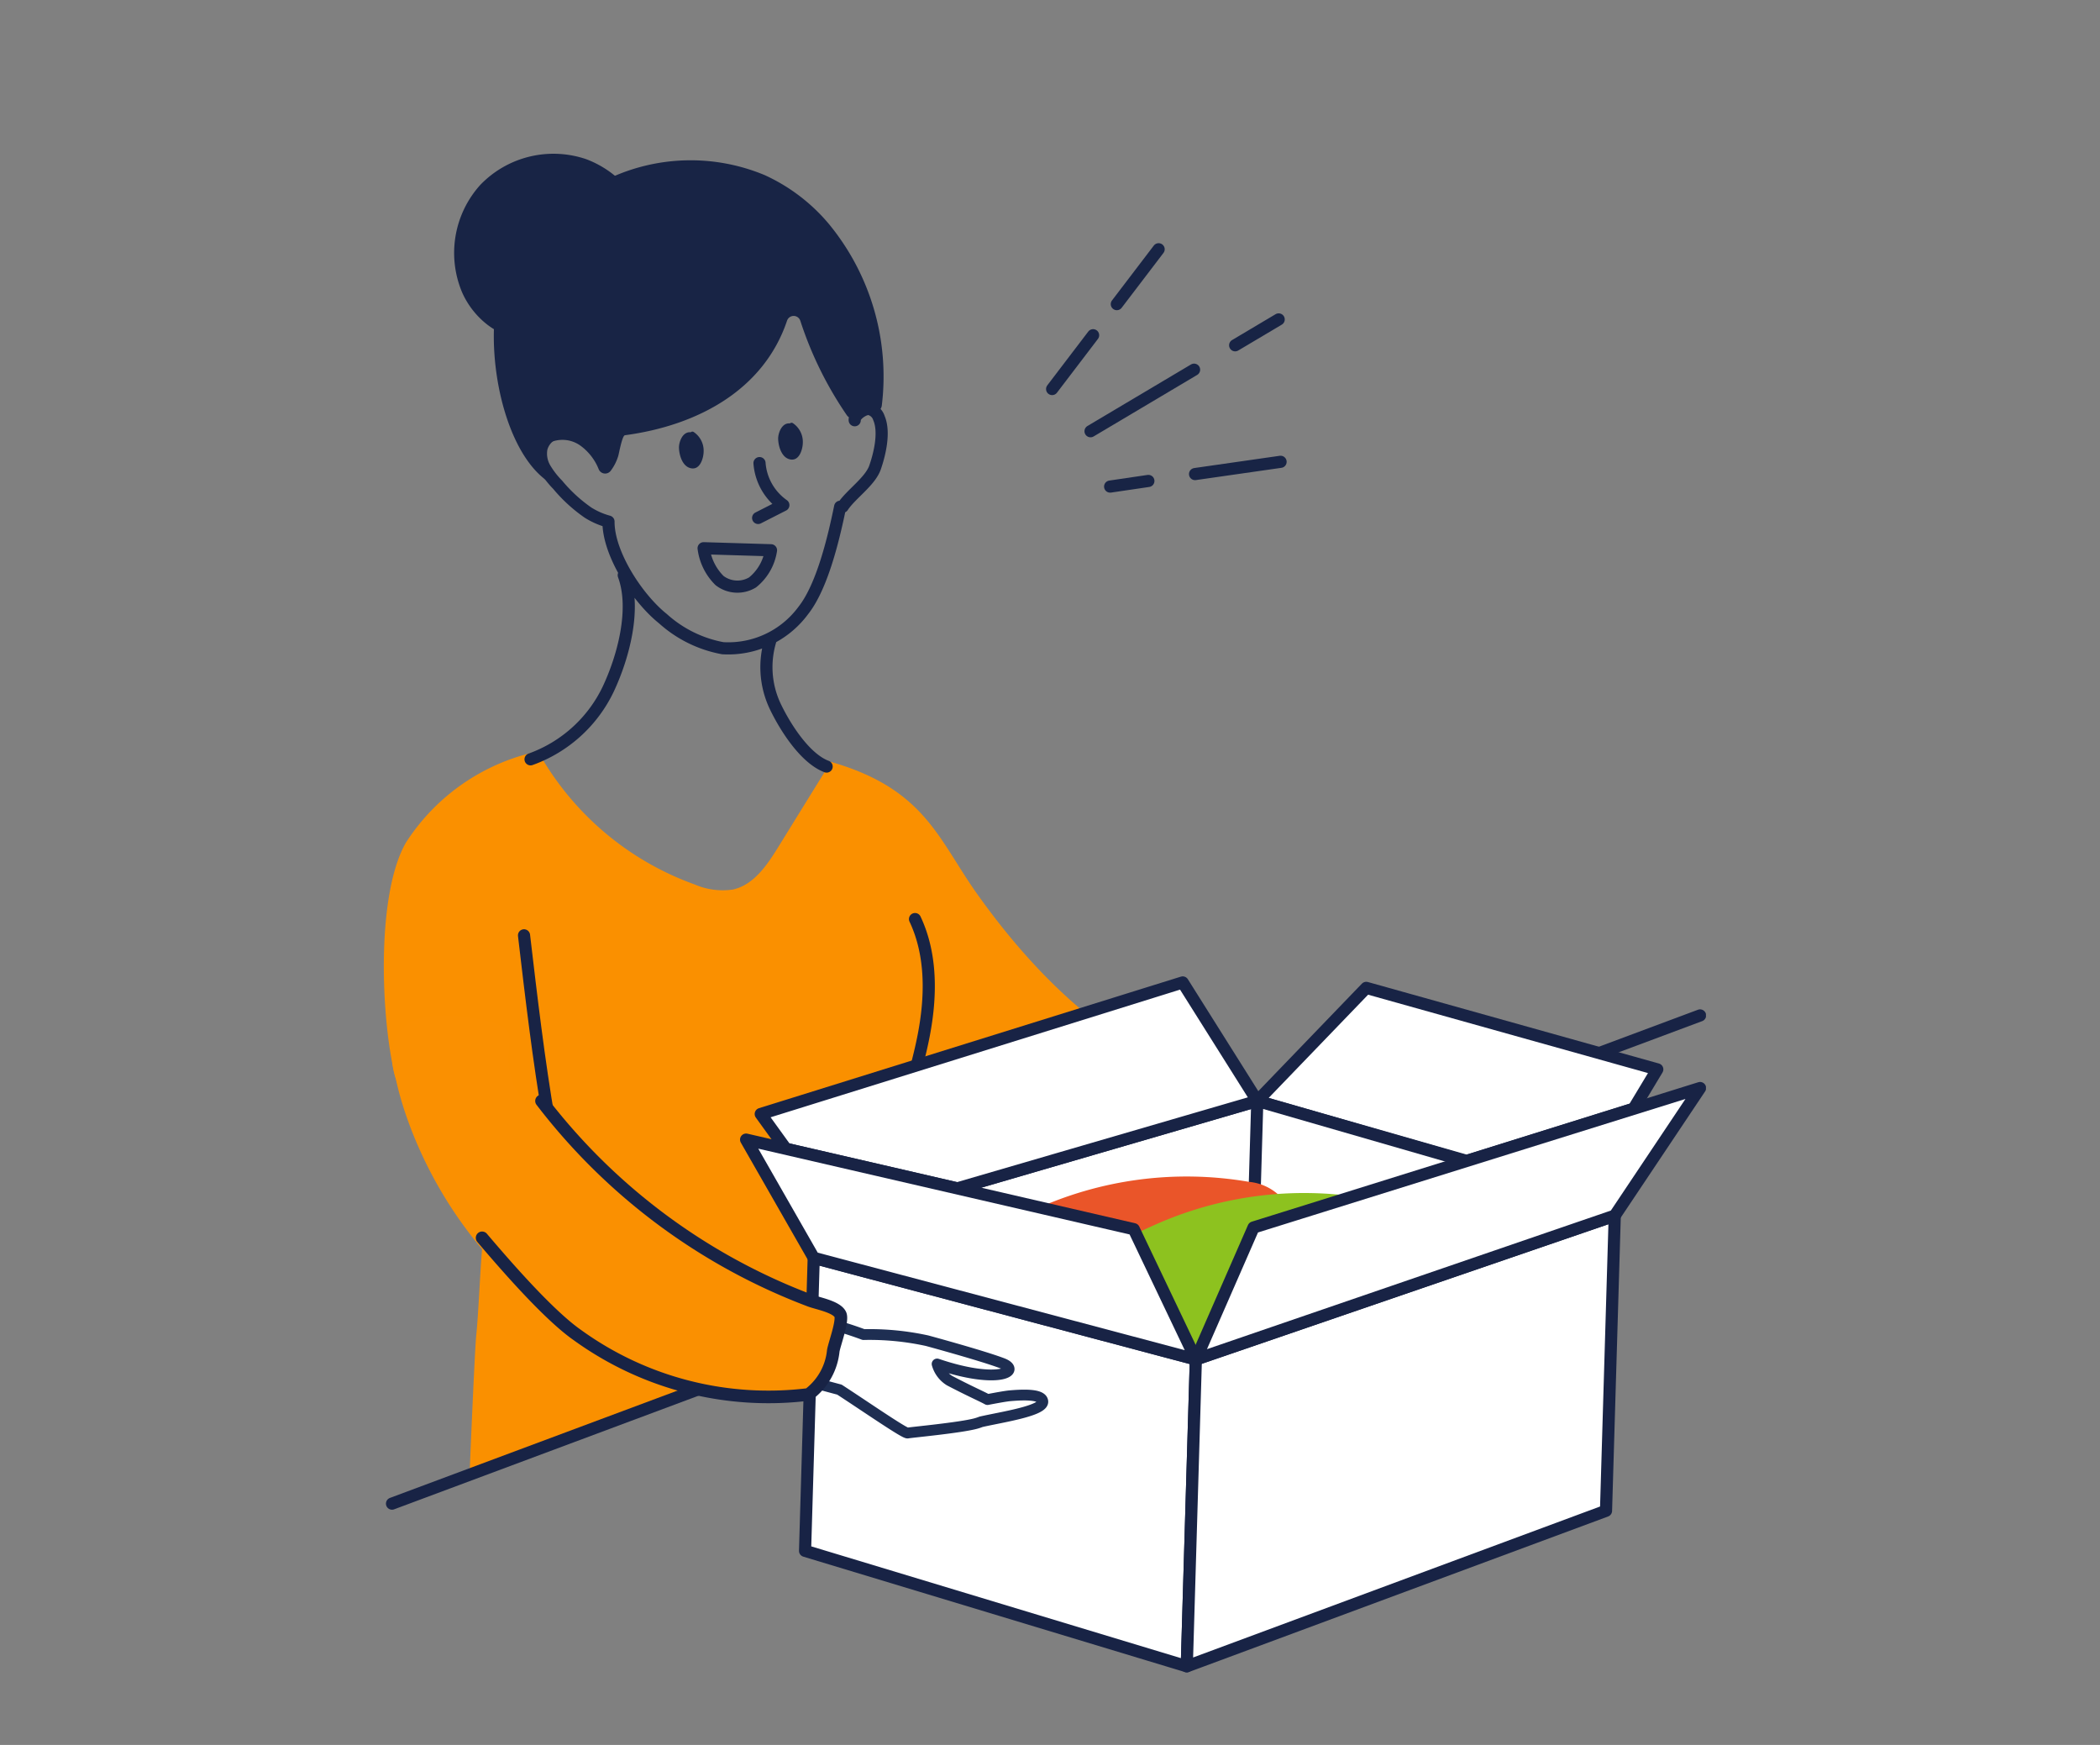 <svg xmlns="http://www.w3.org/2000/svg" xmlns:xlink="http://www.w3.org/1999/xlink" width="195" height="162" viewBox="0 0 195 162">
  <rect x="0" y="0" width="195" height="162" fill="#808080" stroke="none"/>
  <defs>
    <clipPath id="clip-path">
      <rect id="長方形_706" data-name="長方形 706" width="195" height="162" transform="translate(709 679)" fill="#fff" stroke="#707070" stroke-width="1"/>
    </clipPath>
    <clipPath id="clip-path-2">
      <rect id="長方形_118" data-name="長方形 118" width="122.769" height="140.974" fill="none"/>
    </clipPath>
  </defs>
  <g id="マスクグループ_39" data-name="マスクグループ 39" transform="translate(-709 -679)" clip-path="url(#clip-path)">
    <g id="グループ_265" data-name="グループ 265" transform="translate(744.641 693.268)">
      <g id="グループ_70" data-name="グループ 70" clip-path="url(#clip-path-2)">
        <path id="パス_892" data-name="パス 892" d="M9.126,103.519c-.171,1.853-.35,6.192-.541,7.976-.155,1.451-.633,13.195-.633,13.195,13.621-5.3,24.264-10.031,34.116-12.945,1.535-.455,4.195,3.8,4.062,2.2-.592-7.07.379-15.66,1.855-22.88.227-1.107,4.884-.466,5.526-1.4C55.694,86.5,81.493,92.2,85.257,90.9c.277-2.885-14.361,1.881-30.178-20.366-3.6-5.069-4.841-9.735-13.565-12.238q-2.453,3.961-4.9,7.924c-1.038,1.678-2.273,3.5-4.2,3.927a6.551,6.551,0,0,1-3.559-.475,27.171,27.171,0,0,1-14.54-12.352A19.342,19.342,0,0,0,2.041,65.808C-1.433,71.915.206,88.053,1.983,89.671c2.337,2.129,8.769-2.407,8.691-.791-.462,9.729.128,2.323.229,3.4.429,4.54-1.327,6.383-1.777,11.241" transform="translate(0 -1.83)" fill="#fa9000"/>
        <line id="線_72" data-name="線 72" x1="121.462" y2="45.324" transform="translate(0.761 80.005)" fill="#fff"/>
        <line id="線_73" data-name="線 73" x1="121.462" y2="45.324" transform="translate(0.761 80.005)" fill="none" stroke="#182345" stroke-linecap="round" stroke-linejoin="round" stroke-width="1.128"/>
        <path id="パス_893" data-name="パス 893" d="M41.565,57.681c-2.011-.754-3.856-3.669-4.78-5.608A8.5,8.5,0,0,1,36.4,45.8M14.074,57.008a12.752,12.752,0,0,0,7.216-6.524c1.415-3.014,2.589-7.444,1.438-10.568M35.208,34.6l2.34-1.191a5.242,5.242,0,0,1-2.214-3.9M36.4,37.6a4.728,4.728,0,0,1-1.709,2.983,2.719,2.719,0,0,1-3.069-.171,5.12,5.12,0,0,1-1.478-3Zm6.655-4.04c.765-1.163,2.555-2.341,3.01-3.654s.909-3.31.356-4.586a1.235,1.235,0,0,0-.854-.82c-.45-.13-1.458.563-1.392,1.028m-22.864,9.41a7.007,7.007,0,0,1-1.891-.827,14.077,14.077,0,0,1-2.826-2.589A8.058,8.058,0,0,1,15.414,30a2.7,2.7,0,0,1-.33-1.859,2.075,2.075,0,0,1,2.245-1.532c.986.146,3.554,1.585,3.486,2.578m.495,5.75c-.015,3,2.707,7.142,5.053,9.012a11.367,11.367,0,0,0,5.558,2.745,8.653,8.653,0,0,0,7.475-3.5c1.787-2.253,2.847-6.818,3.426-9.633M46.673,112.9c-.156-6.558-.3-13.194,1.128-19.6.8-3.585,2.086-7.052,2.781-10.659s.761-7.481-.807-10.8" transform="translate(-0.449 -0.782)" fill="none" stroke="#182445" stroke-linecap="round" stroke-linejoin="round" stroke-width="1.128"/>
        <path id="パス_894" data-name="パス 894" d="M39.011,15.531a34.028,34.028,0,0,0,4.32,8.771.648.648,0,0,0,1.042.036,1.009,1.009,0,0,1,.379-.29,1.794,1.794,0,0,1,1.054-.079.646.646,0,0,0,.771-.561,22.279,22.279,0,0,0-4.944-16.9,16.962,16.962,0,0,0-5.911-4.491A17.875,17.875,0,0,0,21.2,2.341C15.814,5.091,10.929,9.73,10.584,15.763s1.929,13.818,6.181,15.292c-1.169-.44-2.515-3.023-1.593-3.868a2.861,2.861,0,0,1,3.469-.026,4.989,4.989,0,0,1,1.653,2.164.647.647,0,0,0,1.1.149,4.375,4.375,0,0,0,.713-1.4c.073-.248.361-1.881.618-1.915,6.842-.913,12.911-4.264,15.052-10.629a.648.648,0,0,1,1.232,0" transform="translate(-0.337 -0.02)" fill="#182445"/>
        <path id="パス_895" data-name="パス 895" d="M25.085,8.642A9.419,9.419,0,0,0,19.028.518,9.429,9.429,0,0,0,9.176,2.894a9.427,9.427,0,0,0-1.687,9.993c1.112,2.515,3.7,4.56,6.429,4.253-.665,1.1.466,2.6,1.746,2.734A4.8,4.8,0,0,0,19.116,18.4c2.955-2.544,6.186-5.976,5.969-9.755" transform="translate(-0.215 0)" fill="#182445"/>
        <path id="パス_896" data-name="パス 896" d="M29.4,26.716a.228.228,0,0,1,.3-.01,2.091,2.091,0,0,1,.9,1.826c-.012.56-.322,1.77-1.253,1.505-.764-.217-1.021-1.278-1.037-1.875-.014-.54.334-1.53,1.093-1.446" transform="translate(-0.904 -0.851)" fill="#182445"/>
        <path id="パス_897" data-name="パス 897" d="M38.913,25.867a.229.229,0,0,1,.3-.01,2.092,2.092,0,0,1,.9,1.827c-.011.56-.321,1.77-1.253,1.505-.763-.218-1.021-1.279-1.037-1.875-.013-.54.335-1.53,1.094-1.447" transform="translate(-1.207 -0.824)" fill="#182445"/>
        <path id="パス_898" data-name="パス 898" d="M102.048,96.414,82.607,90.844,46.967,101.226,77.082,130.54l28.068-17.6.457-15.451Z" transform="translate(-1.499 -2.9)" fill="#fff"/>
        <path id="パス_899" data-name="パス 899" d="M102.048,96.414,82.607,90.844,46.967,101.226,77.082,130.54l28.068-17.6.457-15.451Z" transform="translate(-1.499 -2.9)" fill="none" stroke="#182345" stroke-linecap="round" stroke-linejoin="round" stroke-width="1.128"/>
        <path id="パス_900" data-name="パス 900" d="M103.224,96.067,83.783,90.5,93.9,80l27.025,7.566-2.2,3.656Z" transform="translate(-2.675 -2.554)" fill="#fff"/>
        <path id="パス_901" data-name="パス 901" d="M103.224,96.067,83.783,90.5,93.9,80l27.025,7.566-2.2,3.656Z" transform="translate(-2.675 -2.554)" fill="none" stroke="#182345" stroke-linecap="round" stroke-linejoin="round" stroke-width="1.128"/>
        <path id="パス_902" data-name="パス 902" d="M72.7,80.3l2.635-.821,6.924,11L54.4,98.6,38.486,94.922l-2.333-3.229Z" transform="translate(-1.154 -2.537)" fill="#fff"/>
        <path id="パス_903" data-name="パス 903" d="M72.7,80.3l2.635-.821,6.924,11L54.4,98.6,38.486,94.922l-2.333-3.229L72.7,80.3" transform="translate(-1.154 -2.537)" fill="none" stroke="#182345" stroke-linecap="round" stroke-linejoin="round" stroke-width="1.128"/>
        <path id="パス_904" data-name="パス 904" d="M83.759,90.844l-.714,24.143,23.716-17.5Z" transform="translate(-2.651 -2.9)" fill="#fff"/>
        <path id="パス_905" data-name="パス 905" d="M83.759,90.844l-.714,24.143,23.716-17.5Z" transform="translate(-2.651 -2.9)" fill="none" stroke="#182345" stroke-linecap="round" stroke-linejoin="round" stroke-width="1.128"/>
        <path id="パス_906" data-name="パス 906" d="M85.038,100.01a4.731,4.731,0,0,0-2.974-1.425,34.013,34.013,0,0,0-20.035,2.634c-3.088,1.381-6.109,3.283-7.708,6.165a1.169,1.169,0,0,0-.171.462,1.223,1.223,0,0,0,.594.944,19.016,19.016,0,0,0,5.85,2.852,90.118,90.118,0,0,0,13.277,3.4,10.073,10.073,0,0,0,2.841.212,9.489,9.489,0,0,0,2.766-.87c2.087-.927,4.1-2,6.11-3.072l8.348-4.452c.288-.154.6-.34.682-.648a.958.958,0,0,0-.087-.593,6.6,6.6,0,0,0-3.252-2.963A33.252,33.252,0,0,0,85.01,100.1" transform="translate(-1.729 -3.13)" fill="#ea5529"/>
        <path id="パス_907" data-name="パス 907" d="M96.306,101.594a4.731,4.731,0,0,0-2.974-1.425A34.013,34.013,0,0,0,73.3,102.8c-3.088,1.381-6.109,3.283-7.708,6.165a1.169,1.169,0,0,0-.171.462,1.223,1.223,0,0,0,.594.944,19.016,19.016,0,0,0,5.85,2.852,90.117,90.117,0,0,0,13.277,3.4,10.073,10.073,0,0,0,2.841.212,9.49,9.49,0,0,0,2.766-.87c2.087-.927,4.1-2,6.11-3.072l8.348-4.452c.288-.154.6-.34.682-.647a.96.96,0,0,0-.087-.594,6.6,6.6,0,0,0-3.252-2.963,33.253,33.253,0,0,0-6.268-2.555" transform="translate(-2.088 -3.181)" fill="#8dc21f"/>
        <path id="パス_908" data-name="パス 908" d="M76.693,115.32l-35.484-9.428-.805,27.2L75.85,143.808Z" transform="translate(-1.29 -3.38)" fill="#fff"/>
        <path id="パス_909" data-name="パス 909" d="M76.693,115.32l-35.484-9.428-.805,27.2L75.85,143.808Z" transform="translate(-1.29 -3.38)" fill="none" stroke="#182345" stroke-linecap="round" stroke-linejoin="round" stroke-width="1.128"/>
        <path id="パス_910" data-name="パス 910" d="M76.513,114.958l-5.764-12.091-36-8.316,6.28,10.979Z" transform="translate(-1.109 -3.018)" fill="#fff"/>
        <path id="パス_911" data-name="パス 911" d="M76.513,114.958l-5.764-12.091-36-8.316,6.28,10.979Z" transform="translate(-1.109 -3.018)" fill="none" stroke="#182345" stroke-linecap="round" stroke-linejoin="round" stroke-width="1.128"/>
        <path id="パス_912" data-name="パス 912" d="M116.759,101.844l-.811,27.4-38.929,14.44.843-28.489Z" transform="translate(-2.459 -3.251)" fill="#fff"/>
        <path id="パス_913" data-name="パス 913" d="M116.759,101.844l-.811,27.4-38.929,14.44.843-28.489Z" transform="translate(-2.459 -3.251)" fill="none" stroke="#182345" stroke-linecap="round" stroke-linejoin="round" stroke-width="1.128"/>
        <path id="パス_914" data-name="パス 914" d="M77.89,114.8l5.356-12.246,41.463-12.948-7.922,11.847Z" transform="translate(-2.487 -2.861)" fill="#fff"/>
        <path id="パス_915" data-name="パス 915" d="M77.89,114.8l5.356-12.246,41.463-12.948-7.922,11.847Z" transform="translate(-2.487 -2.861)" fill="none" stroke="#182345" stroke-linecap="round" stroke-linejoin="round" stroke-width="1.128"/>
        <path id="パス_916" data-name="パス 916" d="M1.153,88.562s4.774,26.643,36.629,29.764c0,0,4.91.032,4.616-7.924a126.726,126.726,0,0,1-24.652-14.93C5.712,86.021,16.822,84.088,7.644,82.8s-6.491,5.761-6.491,5.761" transform="translate(-0.025 -2.638)" fill="#fa9001"/>
        <path id="パス_917" data-name="パス 917" d="M13.447,74.962c.679,5.782,1.357,11.567,2.342,17.3" transform="translate(-0.429 -2.393)" fill="none" stroke="#182345" stroke-linecap="round" stroke-linejoin="round" stroke-width="1.128"/>
        <path id="パス_918" data-name="パス 918" d="M42.868,118.1c-4.563-1.2-21.337-5.919-23.573-6.7-1.49-.523-1.964-2.017-1.554-3.894.517-2.371,1.81-3.113,6.235-1.684,4.272,1.38,13.391,4.972,17.159,5.952a35.19,35.19,0,0,1,3.973,1.215,24.989,24.989,0,0,1,5.9.569s5.132,1.392,6.99,2.1c1.811.687-.324,2.008-6.06.062a2.646,2.646,0,0,0,1.154,1.544c1.91,1,2.979,1.456,3.524,1.758.749-.144,1.69-.317,2.087-.352,1.774-.156,2.977-.06,3.049.517.112.884-3.81,1.461-5.735,1.9a4.427,4.427,0,0,1-.48.16c-1.453.394-5.92.808-6.338.883-.3.052-3.867-2.416-6.328-4.023" transform="translate(-0.562 -3.355)" fill="#fff"/>
        <path id="パス_919" data-name="パス 919" d="M42.868,118.1c-4.563-1.2-21.337-5.919-23.573-6.7-1.49-.523-1.964-2.017-1.554-3.894.517-2.371,1.81-3.113,6.235-1.684,4.272,1.38,13.391,4.972,17.159,5.952a35.19,35.19,0,0,1,3.973,1.215,24.989,24.989,0,0,1,5.9.569s5.132,1.392,6.99,2.1c1.811.687-.324,2.008-6.06.062a2.646,2.646,0,0,0,1.154,1.544c1.91,1,2.979,1.456,3.524,1.758.749-.144,1.69-.317,2.087-.352,1.774-.156,2.977-.06,3.049.517.112.884-3.81,1.461-5.735,1.9a4.427,4.427,0,0,1-.48.16c-1.453.394-5.92.808-6.338.883C48.9,122.172,45.329,119.7,42.868,118.1Z" transform="translate(-0.562 -3.355)" fill="none" stroke="#1e2e52" stroke-linecap="round" stroke-linejoin="round" stroke-width="1.002"/>
        <path id="パス_920" data-name="パス 920" d="M14.943,90.844a56.519,56.519,0,0,0,24.949,18.539c.713.263,2.439.563,2.794,1.278.279.561-.546,2.75-.65,3.377a5.769,5.769,0,0,1-2.114,3.914l-.061.124a30.27,30.27,0,0,1-21.606-5.509c-2.682-1.877-6.673-6.475-8.829-9.015" transform="translate(-0.301 -2.9)" fill="#fa9001"/>
        <path id="パス_921" data-name="パス 921" d="M14.943,90.844a56.519,56.519,0,0,0,24.949,18.539c.713.263,2.439.563,2.794,1.278.279.561-.546,2.75-.65,3.377a5.769,5.769,0,0,1-2.114,3.914l-.061.124a30.27,30.27,0,0,1-21.606-5.509c-2.682-1.877-6.673-6.475-8.829-9.015" transform="translate(-0.301 -2.9)" fill="none" stroke="#182345" stroke-linecap="round" stroke-linejoin="round" stroke-width="1.17"/>
        <line id="線_74" data-name="線 74" x1="3.806" y2="4.995" transform="translate(62.056 16.855)" fill="none" stroke="#182445" stroke-linecap="round" stroke-linejoin="round" stroke-width="1.128"/>
        <line id="線_75" data-name="線 75" x1="3.882" y2="5.094" transform="translate(68.064 8.873)" fill="none" stroke="#182445" stroke-linecap="round" stroke-linejoin="round" stroke-width="1.128"/>
        <line id="線_76" data-name="線 76" x1="9.615" y2="5.713" transform="translate(65.623 20.054)" fill="none" stroke="#182445" stroke-linecap="round" stroke-linejoin="round" stroke-width="1.128"/>
        <line id="線_77" data-name="線 77" x1="4.042" y2="2.401" transform="translate(79.052 15.387)" fill="none" stroke="#182445" stroke-linecap="round" stroke-linejoin="round" stroke-width="1.128"/>
        <line id="線_78" data-name="線 78" x1="3.551" y2="0.523" transform="translate(67.443 30.383)" fill="none" stroke="#182445" stroke-linecap="round" stroke-linejoin="round" stroke-width="1.128"/>
        <path id="パス_922" data-name="パス 922" d="M77.812,30.687l7.942-1.138" transform="translate(-2.484 -0.943)" fill="none" stroke="#182445" stroke-linecap="round" stroke-linejoin="round" stroke-width="1.128"/>
      </g>
    </g>
  </g>
</svg>

